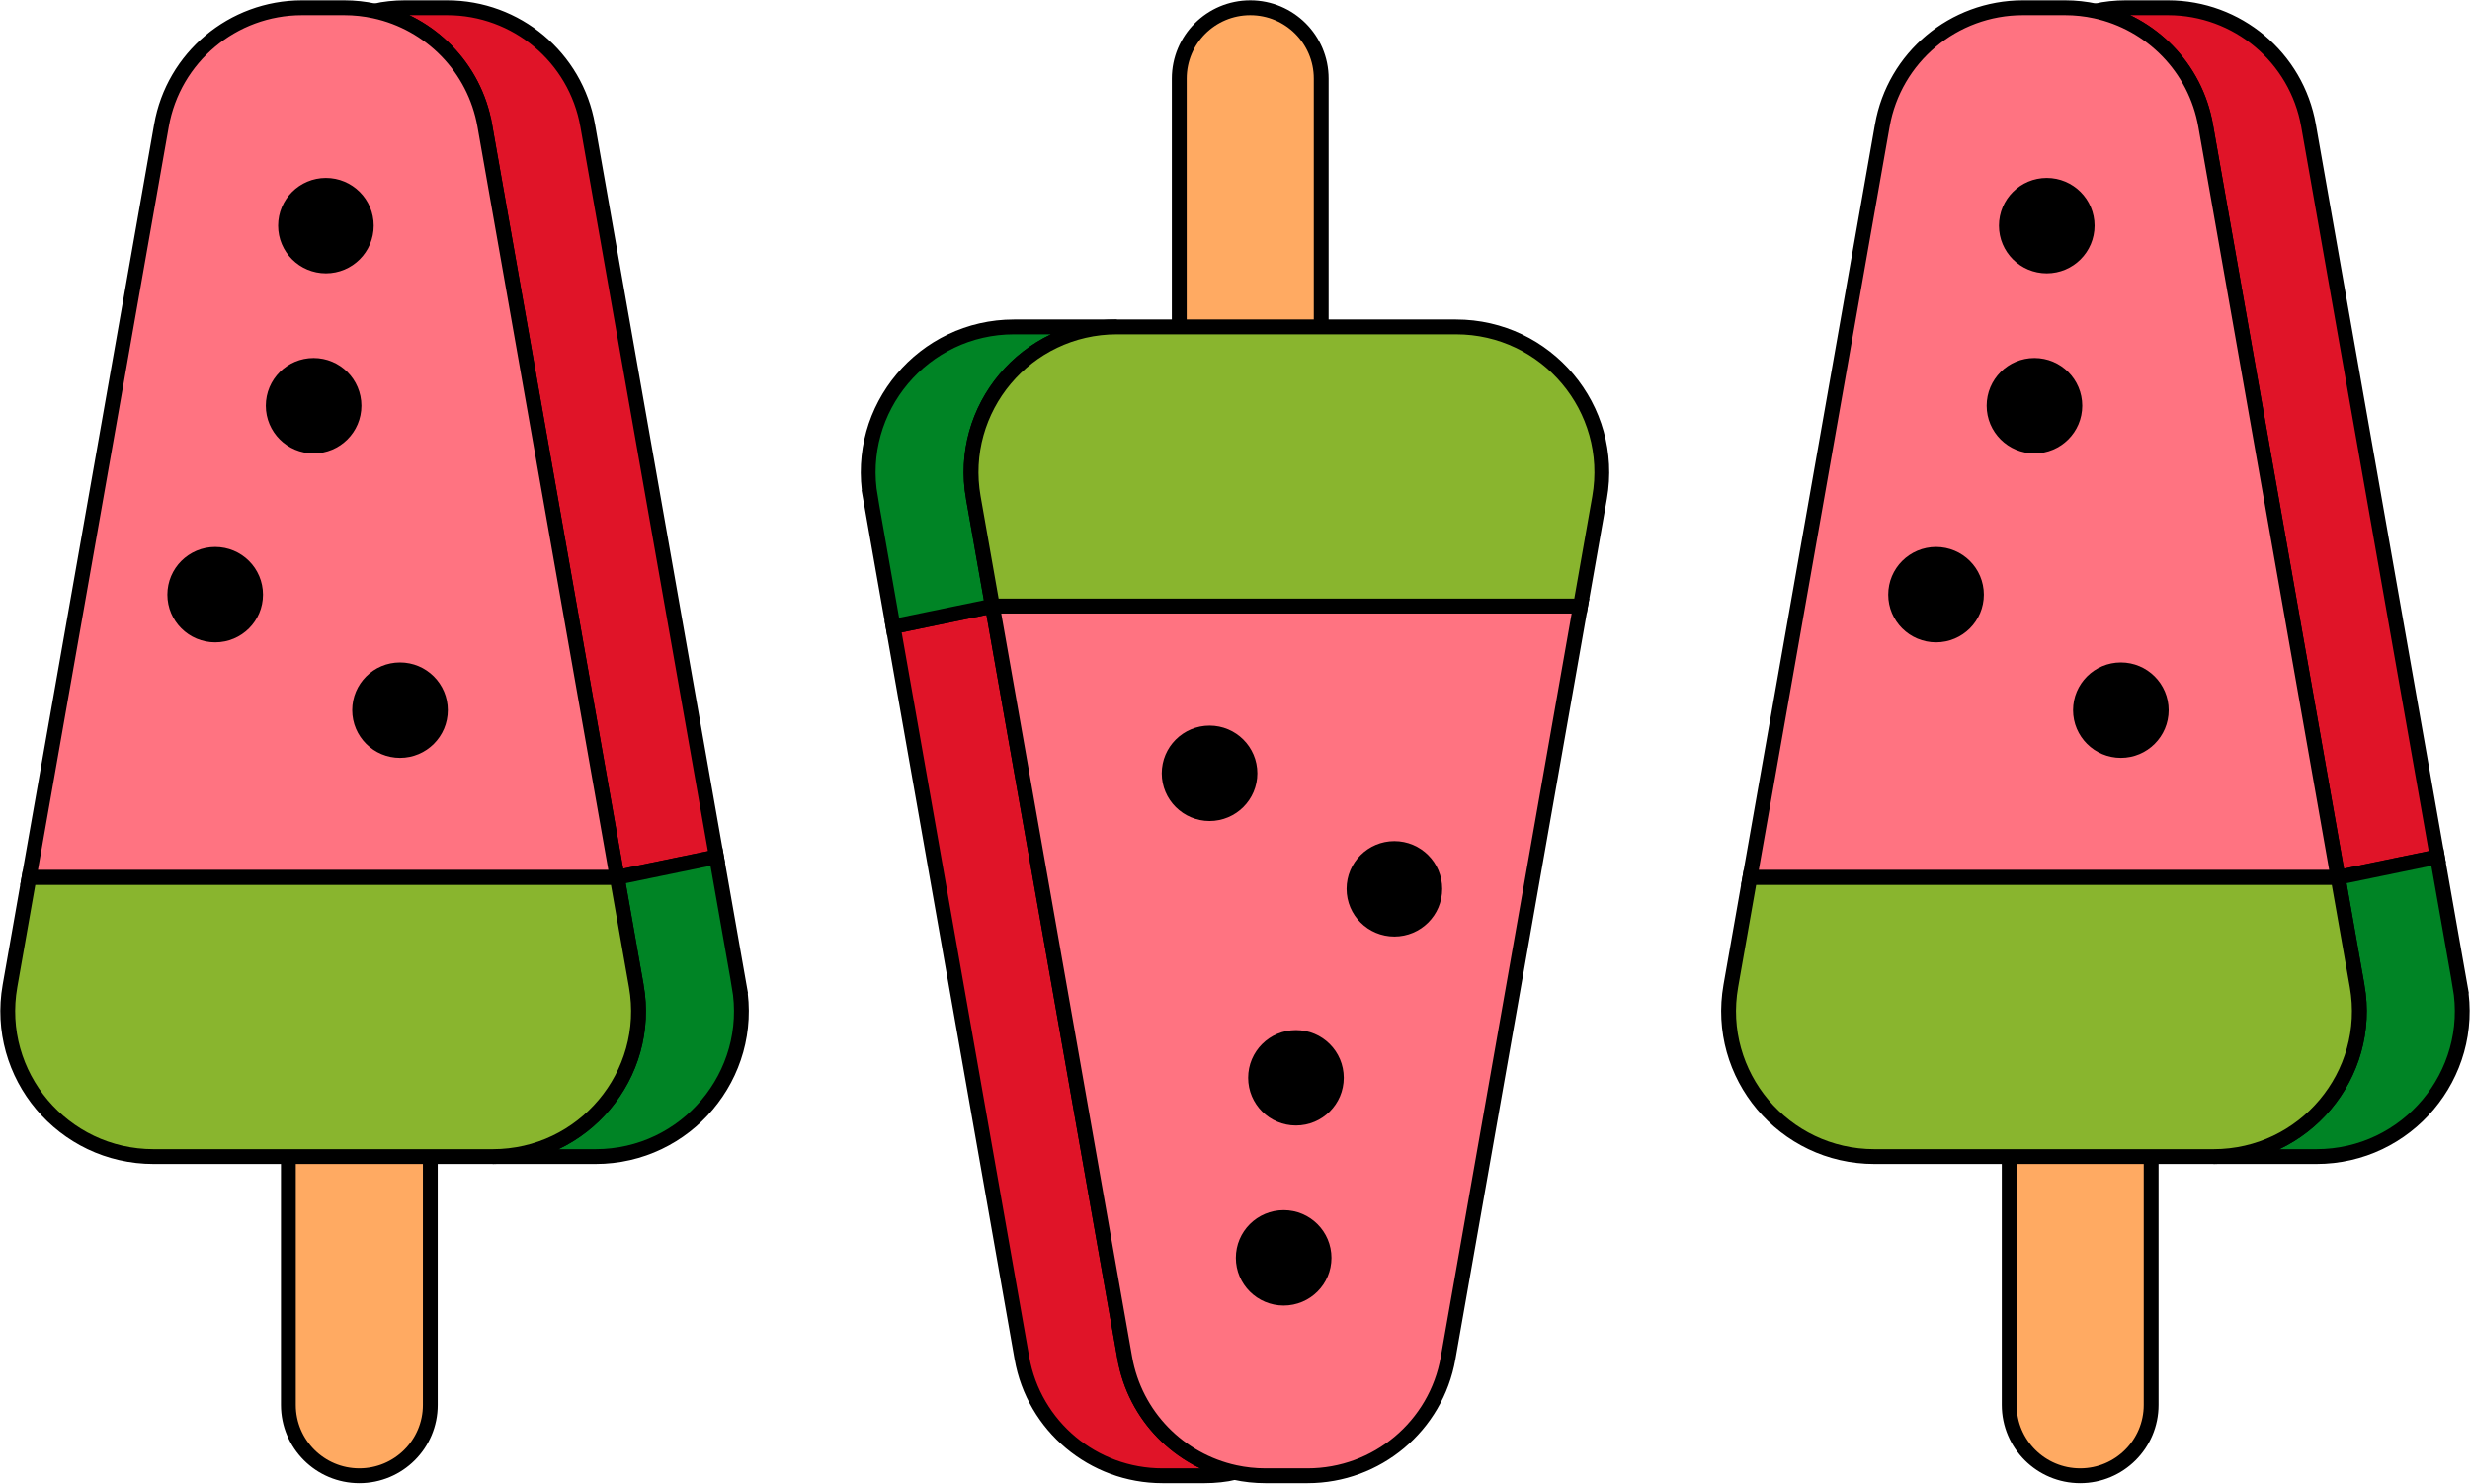 <svg width="333" height="200" viewBox="0 0 333 200" fill="none" xmlns="http://www.w3.org/2000/svg">
<path d="M58.014 125.02C58.014 119.747 53.73 115.473 48.446 115.473C43.162 115.473 38.878 119.747 38.878 125.02V189.409C38.878 194.681 43.162 198.956 48.446 198.956C53.73 198.956 58.014 194.681 58.014 189.409V125.02Z" fill="#FFAA62" stroke="black" stroke-width="2" stroke-miterlimit="10"/>
<path d="M65.358 16.918L83.205 118.29L96.592 115.529L79.231 16.918C77.615 7.739 69.625 1.044 60.284 1.044H54.587C53.188 1.044 51.821 1.195 50.499 1.482C58.001 3.107 63.984 9.114 65.357 16.918H65.358Z" fill="#E01428" stroke="black" stroke-width="2" stroke-miterlimit="10"/>
<path d="M99.653 132.919L96.591 115.529L83.204 118.29L85.78 132.919C87.894 144.926 78.635 155.928 66.418 155.928H80.291C92.509 155.928 101.767 144.926 99.652 132.919H99.653Z" fill="#008425" stroke="black" stroke-width="2" stroke-miterlimit="10"/>
<path d="M65.358 16.918C63.984 9.114 58.001 3.107 50.5 1.482C49.179 1.196 47.811 1.044 46.413 1.044H40.716C31.376 1.044 23.385 7.739 21.769 16.918L3.92 118.299H83.159L83.205 118.289L65.358 16.918Z" fill="#FF7381" stroke="black" stroke-width="2" stroke-miterlimit="10"/>
<path d="M85.781 132.919L83.205 118.29L83.159 118.3H3.92L1.347 132.919C-0.767 144.926 8.491 155.928 20.709 155.928H66.42C78.638 155.928 87.896 144.926 85.782 132.919H85.781Z" fill="#89B52E" stroke="black" stroke-width="2" stroke-miterlimit="10"/>
<path d="M42.281 60.129C45.288 60.129 47.725 57.697 47.725 54.697C47.725 51.696 45.288 49.264 42.281 49.264C39.274 49.264 36.836 51.696 36.836 54.697C36.836 57.697 39.274 60.129 42.281 60.129Z" fill="black" stroke="black" stroke-width="2" stroke-miterlimit="10"/>
<path d="M29.012 85.602C32.019 85.602 34.457 83.17 34.457 80.17C34.457 77.169 32.019 74.737 29.012 74.737C26.005 74.737 23.567 77.169 23.567 80.17C23.567 83.17 26.005 85.602 29.012 85.602Z" fill="black" stroke="black" stroke-width="2" stroke-miterlimit="10"/>
<path d="M53.931 101.175C56.937 101.175 59.375 98.743 59.375 95.742C59.375 92.742 56.937 90.31 53.931 90.31C50.923 90.31 48.486 92.742 48.486 95.742C48.486 98.743 50.923 101.175 53.931 101.175Z" fill="black" stroke="black" stroke-width="2" stroke-miterlimit="10"/>
<path d="M43.94 35.853C46.947 35.853 49.384 33.421 49.384 30.42C49.384 27.42 46.947 24.988 43.94 24.988C40.933 24.988 38.495 27.42 38.495 30.42C38.495 33.421 40.933 35.853 43.94 35.853Z" fill="black" stroke="black" stroke-width="2" stroke-miterlimit="10"/>
<path d="M290.014 125.02C290.014 119.747 285.73 115.473 280.446 115.473C275.162 115.473 270.878 119.747 270.878 125.02V189.409C270.878 194.681 275.162 198.956 280.446 198.956C285.73 198.956 290.014 194.681 290.014 189.409V125.02Z" fill="#FFAA62" stroke="black" stroke-width="2" stroke-miterlimit="10"/>
<path d="M297.358 16.918L315.205 118.29L328.592 115.529L311.231 16.918C309.615 7.739 301.625 1.044 292.284 1.044H286.587C285.188 1.044 283.821 1.195 282.5 1.482C290.001 3.107 295.984 9.114 297.357 16.918H297.358Z" fill="#E01428" stroke="black" stroke-width="2" stroke-miterlimit="10"/>
<path d="M331.653 132.919L328.591 115.529L315.204 118.29L317.78 132.919C319.894 144.926 310.635 155.928 298.418 155.928H312.291C324.509 155.928 333.767 144.926 331.652 132.919H331.653Z" fill="#008425" stroke="black" stroke-width="2" stroke-miterlimit="10"/>
<path d="M297.358 16.918C295.984 9.114 290.001 3.107 282.5 1.482C281.179 1.196 279.811 1.044 278.413 1.044H272.716C263.376 1.044 255.385 7.739 253.769 16.918L235.92 118.299H315.159L315.205 118.289L297.358 16.918Z" fill="#FF7381" stroke="black" stroke-width="2" stroke-miterlimit="10"/>
<path d="M317.781 132.919L315.205 118.29L315.159 118.3H235.92L233.347 132.919C231.233 144.926 240.491 155.928 252.709 155.928H298.42C310.638 155.928 319.896 144.926 317.782 132.919H317.781Z" fill="#89B52E" stroke="black" stroke-width="2" stroke-miterlimit="10"/>
<path d="M274.281 60.129C277.288 60.129 279.725 57.697 279.725 54.697C279.725 51.696 277.288 49.264 274.281 49.264C271.274 49.264 268.836 51.696 268.836 54.697C268.836 57.697 271.274 60.129 274.281 60.129Z" fill="black" stroke="black" stroke-width="2" stroke-miterlimit="10"/>
<path d="M261.012 85.602C264.019 85.602 266.457 83.17 266.457 80.17C266.457 77.169 264.019 74.737 261.012 74.737C258.005 74.737 255.567 77.169 255.567 80.17C255.567 83.17 258.005 85.602 261.012 85.602Z" fill="black" stroke="black" stroke-width="2" stroke-miterlimit="10"/>
<path d="M285.93 101.175C288.937 101.175 291.375 98.743 291.375 95.742C291.375 92.742 288.937 90.31 285.93 90.31C282.923 90.31 280.486 92.742 280.486 95.742C280.486 98.743 282.923 101.175 285.93 101.175Z" fill="black" stroke="black" stroke-width="2" stroke-miterlimit="10"/>
<path d="M275.94 35.853C278.947 35.853 281.384 33.421 281.384 30.42C281.384 27.42 278.947 24.988 275.94 24.988C272.933 24.988 270.495 27.42 270.495 30.42C270.495 33.421 272.933 35.853 275.94 35.853Z" fill="black" stroke="black" stroke-width="2" stroke-miterlimit="10"/>
<path d="M158.986 74.98C158.986 80.253 163.27 84.527 168.554 84.527C173.838 84.527 178.122 80.253 178.122 74.98L178.122 10.591C178.122 5.319 173.838 1.044 168.554 1.044C163.27 1.044 158.986 5.319 158.986 10.591L158.986 74.98Z" fill="#FFAA62" stroke="black" stroke-width="2" stroke-miterlimit="10"/>
<path d="M151.642 183.082L133.795 81.71L120.408 84.471L137.769 183.082C139.385 192.261 147.375 198.956 156.716 198.956L162.413 198.956C163.812 198.956 165.179 198.805 166.5 198.518C158.999 196.893 153.016 190.886 151.643 183.082L151.642 183.082Z" fill="#E01428" stroke="black" stroke-width="2" stroke-miterlimit="10"/>
<path d="M117.347 67.081L120.409 84.471L133.796 81.71L131.22 67.081C129.106 55.074 138.365 44.072 150.582 44.072L136.709 44.072C124.491 44.072 115.233 55.074 117.348 67.081L117.347 67.081Z" fill="#008425" stroke="black" stroke-width="2" stroke-miterlimit="10"/>
<path d="M151.642 183.082C153.016 190.886 158.999 196.893 166.5 198.518C167.821 198.804 169.189 198.956 170.587 198.956L176.284 198.956C185.624 198.956 193.615 192.261 195.231 183.082L213.08 81.701L133.841 81.701L133.795 81.711L151.642 183.082Z" fill="#FF7381" stroke="black" stroke-width="2" stroke-miterlimit="10"/>
<path d="M131.219 67.081L133.795 81.71L133.841 81.701L213.08 81.701L215.653 67.081C217.767 55.074 208.509 44.072 196.291 44.072L150.58 44.072C138.362 44.072 129.104 55.074 131.218 67.081L131.219 67.081Z" fill="#89B52E" stroke="black" stroke-width="2" stroke-miterlimit="10"/>
<path d="M174.719 139.871C171.712 139.871 169.275 142.303 169.275 145.303C169.275 148.304 171.712 150.736 174.719 150.736C177.726 150.736 180.164 148.304 180.164 145.303C180.164 142.303 177.726 139.871 174.719 139.871Z" fill="black" stroke="black" stroke-width="2" stroke-miterlimit="10"/>
<path d="M187.988 114.398C184.981 114.398 182.543 116.83 182.543 119.83C182.543 122.831 184.981 125.263 187.988 125.263C190.995 125.263 193.433 122.831 193.433 119.83C193.433 116.83 190.995 114.398 187.988 114.398Z" fill="black" stroke="black" stroke-width="2" stroke-miterlimit="10"/>
<path d="M163.07 98.825C160.063 98.825 157.625 101.257 157.625 104.258C157.625 107.258 160.063 109.69 163.07 109.69C166.077 109.69 168.514 107.258 168.514 104.258C168.514 101.257 166.077 98.825 163.07 98.825Z" fill="black" stroke="black" stroke-width="2" stroke-miterlimit="10"/>
<path d="M173.06 164.147C170.053 164.147 167.616 166.579 167.616 169.58C167.616 172.58 170.053 175.012 173.06 175.012C176.067 175.012 178.505 172.58 178.505 169.58C178.505 166.579 176.067 164.147 173.06 164.147Z" fill="black" stroke="black" stroke-width="2" stroke-miterlimit="10"/>
</svg>
